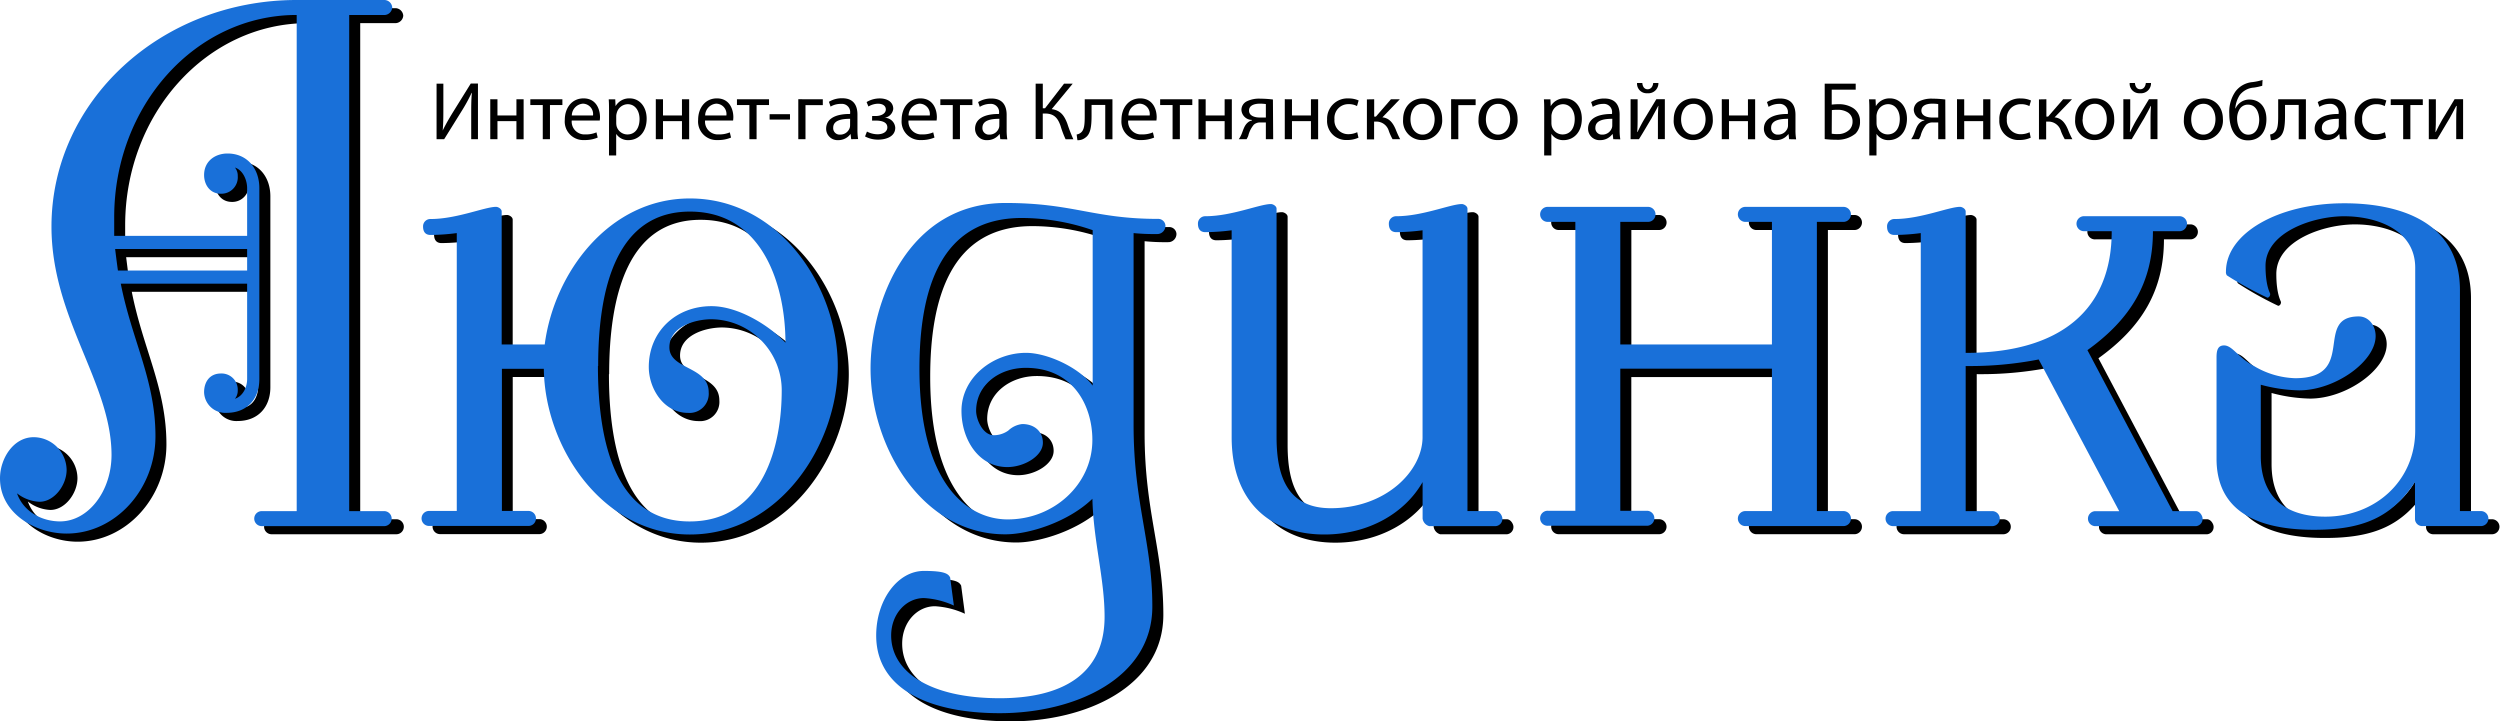 <svg xmlns="http://www.w3.org/2000/svg" viewBox="0 0 562.86 162.43"><defs><style>.cls-1{fill:#1970d9;}</style></defs><title>Ресурс 5</title><g id="Слой_2" data-name="Слой 2"><g id="Слой_1-2" data-name="Слой 1"><path d="M99.82,18.83V24.1c0,2,0,3.62-.15,5.29l0,0c.63-1.3,1.41-2.66,2.32-4.14l4-6.44h1.62V31.34h-1.52V26c0-2,0-3.51.15-5.09l-.06,0a38.18,38.18,0,0,1-2.32,4.22L100,31.34H98.29V18.83Z"/><path d="M112,22.35V26h4.27V22.35h1.62v9h-1.62V27.27H112v4.07h-1.62v-9Z"/><path d="M126.62,22.35v1.3h-2.8v7.69H122.2V23.65h-2.8v-1.3Z"/><path d="M128.72,27.14a2.88,2.88,0,0,0,3.08,3.12,5.9,5.9,0,0,0,2.49-.46l.28,1.17a7.28,7.28,0,0,1-3,.56A4.17,4.17,0,0,1,127.16,27c0-2.71,1.6-4.85,4.22-4.85,2.93,0,3.71,2.58,3.71,4.23a6.15,6.15,0,0,1-.06.76ZM133.51,26a2.33,2.33,0,0,0-2.27-2.66A2.71,2.71,0,0,0,128.74,26Z"/><path d="M137.12,25.29c0-1.15,0-2.08-.07-2.93h1.47l.07,1.54h0a3.53,3.53,0,0,1,3.19-1.75c2.17,0,3.81,1.84,3.81,4.57,0,3.23-2,4.83-4.09,4.83a3.15,3.15,0,0,1-2.77-1.41h0V35h-1.62Zm1.62,2.4a3.68,3.68,0,0,0,.07.67,2.52,2.52,0,0,0,2.45,1.91c1.73,0,2.73-1.41,2.73-3.47,0-1.8-.95-3.34-2.67-3.34a2.61,2.61,0,0,0-2.47,2,2.65,2.65,0,0,0-.11.67Z"/><path d="M149.27,22.35V26h4.27V22.35h1.62v9h-1.62V27.27h-4.27v4.07h-1.62v-9Z"/><path d="M158.74,27.14a2.88,2.88,0,0,0,3.08,3.12,5.9,5.9,0,0,0,2.49-.46l.28,1.17a7.28,7.28,0,0,1-3,.56A4.17,4.17,0,0,1,157.18,27c0-2.71,1.6-4.85,4.22-4.85,2.93,0,3.71,2.58,3.71,4.23a6.15,6.15,0,0,1-.06.76ZM163.54,26a2.33,2.33,0,0,0-2.27-2.66A2.71,2.71,0,0,0,158.76,26Z"/><path d="M173.14,22.35v1.3h-2.8v7.69h-1.62V23.65h-2.8v-1.3Z"/><path d="M177.86,25.71v1.21h-4.59V25.71Z"/><path d="M185.25,22.35v1.32h-3.9v7.67h-1.62v-9Z"/><path d="M191.64,31.34l-.13-1.13h-.06a3.35,3.35,0,0,1-2.75,1.34A2.56,2.56,0,0,1,186,29c0-2.17,1.93-3.36,5.4-3.34v-.19a1.85,1.85,0,0,0-2-2.08A4.48,4.48,0,0,0,187,24l-.37-1.08a5.58,5.58,0,0,1,3-.8c2.75,0,3.42,1.88,3.42,3.68v3.36a12.66,12.66,0,0,0,.15,2.15Zm-.24-4.59c-1.78,0-3.81.28-3.81,2a1.45,1.45,0,0,0,1.54,1.56,2.24,2.24,0,0,0,2.17-1.5,1.71,1.71,0,0,0,.09-.52Z"/><path d="M196.36,26.12h.78c1.37,0,2.3-.63,2.3-1.47s-.72-1.3-1.75-1.3a4.34,4.34,0,0,0-2.17.63l-.41-1a5.71,5.71,0,0,1,3-.82c1.37,0,3,.61,3,2.36a2.29,2.29,0,0,1-2,2v0a2.39,2.39,0,0,1,2.45,2.25c0,1.95-2,2.67-3.88,2.67a6.16,6.16,0,0,1-2.92-.72l.43-1.1a5.18,5.18,0,0,0,2.38.61c1.36,0,2.21-.65,2.21-1.54,0-1.21-1.26-1.54-2.62-1.54h-.82Z"/><path d="M204.54,27.14a2.88,2.88,0,0,0,3.08,3.12,5.9,5.9,0,0,0,2.49-.46l.28,1.17a7.28,7.28,0,0,1-3,.56A4.17,4.17,0,0,1,203,27c0-2.71,1.6-4.85,4.22-4.85,2.93,0,3.71,2.58,3.71,4.23a6.15,6.15,0,0,1-.06.76ZM209.33,26a2.33,2.33,0,0,0-2.27-2.66A2.71,2.71,0,0,0,204.56,26Z"/><path d="M218.93,22.35v1.3h-2.8v7.69h-1.62V23.65h-2.8v-1.3Z"/><path d="M225.21,31.34l-.13-1.13H225a3.35,3.35,0,0,1-2.75,1.34A2.56,2.56,0,0,1,219.53,29c0-2.17,1.93-3.36,5.4-3.34v-.19a1.85,1.85,0,0,0-2-2.08,4.48,4.48,0,0,0-2.34.67l-.37-1.08a5.58,5.58,0,0,1,3-.8c2.75,0,3.42,1.88,3.42,3.68v3.36a12.66,12.66,0,0,0,.15,2.15ZM225,26.75c-1.78,0-3.81.28-3.81,2a1.45,1.45,0,0,0,1.54,1.56,2.24,2.24,0,0,0,2.17-1.5,1.71,1.71,0,0,0,.09-.52Z"/><path d="M234.78,18.83v5.55h.5l4.29-5.55h1.95l-4.74,5.74c2.06.28,2.86,1.54,3.51,3.23a32.85,32.85,0,0,0,1.37,3.55h-1.75a22.08,22.08,0,0,1-1.13-3c-.58-1.65-1.37-2.79-3.49-2.79h-.52v5.74h-1.6V18.83Z"/><path d="M250.46,22.35v9h-1.62V23.63h-3.08V26c0,2.53-.24,4.22-1.41,5a2.62,2.62,0,0,1-1.78.56l-.17-1.28a2,2,0,0,0,.89-.37c.84-.61.93-1.88.93-3.88V22.35Z"/><path d="M254,27.14a2.88,2.88,0,0,0,3.08,3.12,5.9,5.9,0,0,0,2.49-.46l.28,1.17a7.28,7.28,0,0,1-3,.56A4.17,4.17,0,0,1,252.49,27c0-2.71,1.6-4.85,4.22-4.85,2.93,0,3.71,2.58,3.71,4.23a6.15,6.15,0,0,1-.06.76ZM258.84,26a2.33,2.33,0,0,0-2.27-2.66A2.71,2.71,0,0,0,254.06,26Z"/><path d="M268.44,22.35v1.3h-2.8v7.69H264V23.65h-2.8v-1.3Z"/><path d="M271.45,22.35V26h4.27V22.35h1.62v9h-1.62V27.27h-4.27v4.07h-1.62v-9Z"/><path d="M286.65,31.34H285V27.57h-1.21a2.12,2.12,0,0,0-1.5.5,6.22,6.22,0,0,0-1.26,2.53,5.54,5.54,0,0,1-.37.74h-1.75a5.83,5.83,0,0,0,.56-1c.39-.87.61-2,1.41-2.71a2.14,2.14,0,0,1,1-.52V27a2.39,2.39,0,0,1-2.38-2.23,2.16,2.16,0,0,1,1.19-1.95,6.29,6.29,0,0,1,3-.61,25.05,25.05,0,0,1,2.9.19ZM285,23.43a9.14,9.14,0,0,0-1.36-.09c-1.11,0-2.43.32-2.43,1.56s1.43,1.56,2.4,1.56H285Z"/><path d="M290.88,22.35V26h4.27V22.35h1.62v9h-1.62V27.27h-4.27v4.07h-1.62v-9Z"/><path d="M305.85,31a6,6,0,0,1-2.58.52,4.27,4.27,0,0,1-4.48-4.59,4.57,4.57,0,0,1,4.83-4.77,5.47,5.47,0,0,1,2.27.46l-.37,1.26a3.79,3.79,0,0,0-1.89-.43,3.11,3.11,0,0,0-3.18,3.4,3.08,3.08,0,0,0,3.12,3.36,4.64,4.64,0,0,0,2-.45Z"/><path d="M309.39,22.35v3.9h.39l3.38-3.9h2l-3.92,4.07c1.45.15,2.32,1.11,3,2.73a19,19,0,0,0,1,2.19h-1.71a12,12,0,0,1-.84-1.84,2.92,2.92,0,0,0-3-2.12h-.32v4h-1.62v-9Z"/><path d="M324.69,26.77a4.39,4.39,0,0,1-4.48,4.77,4.27,4.27,0,0,1-4.31-4.62c0-3,2-4.77,4.46-4.77S324.69,24,324.69,26.77Zm-7.13.09c0,2,1.13,3.45,2.73,3.45S323,28.85,323,26.83c0-1.52-.76-3.45-2.69-3.45S317.56,25.16,317.56,26.87Z"/><path d="M332.23,22.35v1.32h-3.9v7.67h-1.62v-9Z"/><path d="M341.67,26.77a4.39,4.39,0,0,1-4.48,4.77,4.27,4.27,0,0,1-4.31-4.62c0-3,2-4.77,4.46-4.77S341.67,24,341.67,26.77Zm-7.13.09c0,2,1.13,3.45,2.73,3.45S340,28.85,340,26.83c0-1.52-.76-3.45-2.69-3.45S334.54,25.16,334.54,26.87Z"/><path d="M347.67,25.29c0-1.15,0-2.08-.07-2.93h1.47l.07,1.54h0a3.53,3.53,0,0,1,3.19-1.75c2.17,0,3.81,1.84,3.81,4.57,0,3.23-2,4.83-4.09,4.83a3.15,3.15,0,0,1-2.77-1.41h0V35h-1.62Zm1.62,2.4a3.68,3.68,0,0,0,.07.67,2.52,2.52,0,0,0,2.45,1.91c1.73,0,2.73-1.41,2.73-3.47,0-1.8-.95-3.34-2.67-3.34a2.61,2.61,0,0,0-2.47,2,2.65,2.65,0,0,0-.11.67Z"/><path d="M363.22,31.34l-.13-1.13H363a3.35,3.35,0,0,1-2.75,1.34A2.56,2.56,0,0,1,357.54,29c0-2.17,1.93-3.36,5.4-3.34v-.19a1.85,1.85,0,0,0-2-2.08,4.48,4.48,0,0,0-2.34.67l-.37-1.08a5.58,5.58,0,0,1,3-.8c2.75,0,3.42,1.88,3.42,3.68v3.36a12.66,12.66,0,0,0,.15,2.15ZM363,26.75c-1.78,0-3.81.28-3.81,2a1.45,1.45,0,0,0,1.54,1.56,2.24,2.24,0,0,0,2.17-1.5,1.71,1.71,0,0,0,.09-.52Z"/><path d="M368.7,22.35v3.79c0,1.43,0,2.32-.09,3.6l.06,0c.54-1.1.85-1.73,1.45-2.77l2.8-4.64h1.91v9h-1.56V27.53c0-1.47,0-2.23.11-3.68h-.06c-.58,1.15-1,1.88-1.49,2.79C371,28,370,29.76,369,31.34h-1.88v-9Zm1.06-3.66c.06.8.45,1.41,1.19,1.41s1.17-.59,1.26-1.41h1.17a2.25,2.25,0,0,1-2.47,2.3,2.16,2.16,0,0,1-2.34-2.3Z"/><path d="M385.62,26.77a4.39,4.39,0,0,1-4.48,4.77,4.27,4.27,0,0,1-4.31-4.62c0-3,2-4.77,4.46-4.77S385.62,24,385.62,26.77Zm-7.13.09c0,2,1.13,3.45,2.73,3.45S384,28.85,384,26.83c0-1.52-.76-3.45-2.69-3.45S378.49,25.16,378.49,26.87Z"/><path d="M389.27,22.35V26h4.27V22.35h1.62v9h-1.62V27.27h-4.27v4.07h-1.62v-9Z"/><path d="M402.81,31.34l-.13-1.13h-.06a3.35,3.35,0,0,1-2.75,1.34A2.56,2.56,0,0,1,397.13,29c0-2.17,1.93-3.36,5.4-3.34v-.19a1.85,1.85,0,0,0-2-2.08,4.48,4.48,0,0,0-2.34.67l-.37-1.08a5.58,5.58,0,0,1,3-.8c2.75,0,3.42,1.88,3.42,3.68v3.36a12.66,12.66,0,0,0,.15,2.15Zm-.24-4.59c-1.78,0-3.81.28-3.81,2a1.45,1.45,0,0,0,1.54,1.56,2.24,2.24,0,0,0,2.17-1.5,1.71,1.71,0,0,0,.09-.52Z"/><path d="M417.8,18.83v1.36h-5.4v3.36a14,14,0,0,1,1.54-.09,5.94,5.94,0,0,1,3.23.84,3.44,3.44,0,0,1,1.6,3.06,3.68,3.68,0,0,1-1,2.71,6.35,6.35,0,0,1-4.42,1.39,19,19,0,0,1-2.53-.15V18.83ZM412.4,30.1a7,7,0,0,0,1.36.09,3.66,3.66,0,0,0,2.64-1,2.57,2.57,0,0,0,.69-1.84,2.34,2.34,0,0,0-1-2,4.18,4.18,0,0,0-2.38-.63c-.37,0-.87,0-1.28.07Z"/><path d="M420.87,25.29c0-1.15,0-2.08-.07-2.93h1.47l.07,1.54h0a3.53,3.53,0,0,1,3.19-1.75c2.17,0,3.81,1.84,3.81,4.57,0,3.23-2,4.83-4.09,4.83a3.15,3.15,0,0,1-2.77-1.41h0V35h-1.62Zm1.62,2.4a3.68,3.68,0,0,0,.07.67A2.52,2.52,0,0,0,425,30.26c1.73,0,2.73-1.41,2.73-3.47,0-1.8-.95-3.34-2.67-3.34a2.61,2.61,0,0,0-2.47,2,2.65,2.65,0,0,0-.11.67Z"/><path d="M438,31.34h-1.62V27.57h-1.21a2.12,2.12,0,0,0-1.5.5,6.22,6.22,0,0,0-1.26,2.53,5.54,5.54,0,0,1-.37.74h-1.75a5.83,5.83,0,0,0,.56-1c.39-.87.61-2,1.41-2.71a2.14,2.14,0,0,1,1-.52V27a2.39,2.39,0,0,1-2.38-2.23,2.16,2.16,0,0,1,1.19-1.95,6.29,6.29,0,0,1,3-.61,25.05,25.05,0,0,1,2.9.19Zm-1.62-7.91a9.14,9.14,0,0,0-1.36-.09c-1.11,0-2.43.32-2.43,1.56s1.43,1.56,2.4,1.56h1.39Z"/><path d="M442.23,22.35V26h4.27V22.35h1.62v9H446.5V27.27h-4.27v4.07h-1.62v-9Z"/><path d="M457.2,31a6,6,0,0,1-2.58.52,4.27,4.27,0,0,1-4.48-4.59A4.57,4.57,0,0,1,455,22.17a5.47,5.47,0,0,1,2.27.46l-.37,1.26a3.79,3.79,0,0,0-1.89-.43,3.11,3.11,0,0,0-3.18,3.4,3.08,3.08,0,0,0,3.12,3.36,4.64,4.64,0,0,0,2-.45Z"/><path d="M460.73,22.35v3.9h.39l3.38-3.9h2l-3.92,4.07c1.45.15,2.32,1.11,3,2.73a19,19,0,0,0,1,2.19h-1.71A12,12,0,0,1,464,29.5a2.92,2.92,0,0,0-3-2.12h-.32v4h-1.62v-9Z"/><path d="M476,26.77a4.39,4.39,0,0,1-4.48,4.77,4.27,4.27,0,0,1-4.31-4.62c0-3,2-4.77,4.46-4.77S476,24,476,26.77Zm-7.13.09c0,2,1.13,3.45,2.73,3.45s2.73-1.47,2.73-3.49c0-1.52-.76-3.45-2.69-3.45S468.91,25.16,468.91,26.87Z"/><path d="M479.61,22.35v3.79c0,1.43,0,2.32-.09,3.6l.06,0c.54-1.1.85-1.73,1.45-2.77l2.8-4.64h1.91v9h-1.56V27.53c0-1.47,0-2.23.11-3.68h-.06c-.58,1.15-1,1.88-1.49,2.79-.85,1.39-1.84,3.12-2.8,4.7h-1.88v-9Zm1.06-3.66c.06.8.45,1.41,1.19,1.41s1.17-.59,1.26-1.41h1.17a2.25,2.25,0,0,1-2.47,2.3,2.16,2.16,0,0,1-2.34-2.3Z"/><path d="M500.47,26.77A4.39,4.39,0,0,1,496,31.55a4.27,4.27,0,0,1-4.31-4.62c0-3,2-4.77,4.46-4.77S500.47,24,500.47,26.77Zm-7.13.09c0,2,1.13,3.45,2.73,3.45s2.73-1.47,2.73-3.49c0-1.52-.76-3.45-2.69-3.45S493.34,25.16,493.34,26.87Z"/><path d="M509.33,19.31a12.26,12.26,0,0,1-1.88.41,4.41,4.41,0,0,0-3.19,1.69,6.42,6.42,0,0,0-1,3h.06a3.4,3.4,0,0,1,3.12-2c2.21,0,3.83,1.58,3.83,4.44s-1.52,4.75-4.16,4.75c-3.16,0-4.2-3-4.2-6a8,8,0,0,1,1.39-5,5.39,5.39,0,0,1,3.86-2.12A13.06,13.06,0,0,0,509.4,18Zm-3.21,4.25a2.18,2.18,0,0,0-2,1.23,3.93,3.93,0,0,0-.45,1.91c0,1.49.72,3.62,2.51,3.62s2.47-1.75,2.47-3.4C508.62,25.45,508,23.56,506.12,23.56Z"/><path d="M519.16,22.35v9h-1.62V23.63h-3.08V26c0,2.53-.24,4.22-1.41,5a2.62,2.62,0,0,1-1.78.56l-.17-1.28a2,2,0,0,0,.89-.37c.84-.61.93-1.88.93-3.88V22.35Z"/><path d="M526.81,31.34l-.13-1.13h-.06a3.35,3.35,0,0,1-2.75,1.34A2.56,2.56,0,0,1,521.13,29c0-2.17,1.93-3.36,5.4-3.34v-.19a1.85,1.85,0,0,0-2-2.08,4.48,4.48,0,0,0-2.34.67l-.37-1.08a5.58,5.58,0,0,1,3-.8c2.75,0,3.42,1.88,3.42,3.68v3.36a12.66,12.66,0,0,0,.15,2.15Zm-.24-4.59c-1.78,0-3.81.28-3.81,2a1.45,1.45,0,0,0,1.54,1.56,2.24,2.24,0,0,0,2.17-1.5,1.71,1.71,0,0,0,.09-.52Z"/><path d="M537.2,31a6,6,0,0,1-2.58.52,4.27,4.27,0,0,1-4.48-4.59A4.57,4.57,0,0,1,535,22.17a5.47,5.47,0,0,1,2.27.46l-.37,1.26a3.79,3.79,0,0,0-1.89-.43,3.11,3.11,0,0,0-3.18,3.4,3.08,3.08,0,0,0,3.12,3.36,4.64,4.64,0,0,0,2-.45Z"/><path d="M545.48,22.35v1.3h-2.8v7.69h-1.62V23.65h-2.8v-1.3Z"/><path d="M548.42,22.35v3.79c0,1.43,0,2.32-.09,3.6l.06,0c.54-1.1.85-1.73,1.45-2.77l2.8-4.64h1.91v9H553V27.53c0-1.47,0-2.23.11-3.68H553c-.58,1.15-1,1.88-1.49,2.79-.85,1.39-1.84,3.12-2.8,4.7h-1.88v-9Z"/><path d="M89.1,1.84a1.81,1.81,0,0,1,1.69,1.69A1.81,1.81,0,0,1,89.1,5.21h-8v111.7h8a1.69,1.69,0,1,1,0,3.37H61.28a1.69,1.69,0,1,1,0-3.37h8V5.21c-22.76,0-41.1,20.44-41.1,45.52v4.21H58.12V44.2c0-1.69-.84-4-2.74-4.64a2.94,2.94,0,0,1,.63,1.9,3.71,3.71,0,0,1-3.79,4c-2.53,0-3.79-2.11-3.79-4.21,0-3.16,2.53-4.85,5.27-4.85,4.43,0,7.17,3.37,7.17,7.8v43c0,4.43-2.74,7.59-7.38,7.59a4.78,4.78,0,0,1-5.06-4.64c0-2.32,1.26-4.22,3.79-4.22A3.65,3.65,0,0,1,56,89.72a2.94,2.94,0,0,1-.63,1.9c1.9-.63,2.74-2.74,2.74-4.43V65.69H29.67c2.53,12.86,7.8,21.71,7.8,34.35,0,12-9.06,21.92-20,21.92-7.17,0-15-4.64-15-12.43,0-4.43,3-9.27,7.59-9.27a7.47,7.47,0,0,1,7.38,7.38c0,3.37-2.74,7.17-6.11,7.17a8.79,8.79,0,0,1-5.06-1.9c1.48,4.22,5.69,6.32,9.69,6.32,6.32,0,11.59-6.74,11.59-15,0-16.23-13.49-30.77-13.49-51.42,0-28.24,24.66-51,55.22-51ZM29,62.74H58.12V57.9H28.4C28.61,59.58,28.83,61.27,29,62.74Z"/><path d="M191.1,84.24c0,17.7-13.07,37.94-33.3,37.94-19.6,0-32.67-19.6-32.88-37.3h-9.48v32h6.11a1.69,1.69,0,0,1,0,3.37H99.21a1.69,1.69,0,1,1,0-3.37h6.11V54.31a48.44,48.44,0,0,1-5.9.42c-1.26,0-1.69-.84-1.69-1.9a1.64,1.64,0,0,1,1.69-1.69c5.9,0,12.22-2.74,14.75-2.74.42,0,1.26.42,1.26,1.05V79.39h9.69c2.11-16.23,14.54-32.88,32.67-32.88C178,46.51,191.1,66.54,191.1,84.24Zm-54,0c0,17.7,4.21,35,20.65,35,16.65,0,20.65-17.28,20.65-29.51a16,16,0,0,0-15.81-16c-3.79,0-9.48,1.69-9.48,6.32,0,5.06,8.85,4.21,8.85,10.12a4.32,4.32,0,0,1-4.64,4.64c-5.48,0-8.85-5.48-8.85-10.33,0-8,6.11-13.7,14.12-13.7,5.9,0,12.86,4.22,16.65,8.22,0-12.43-4.85-29.51-21.5-29.51C141.36,49.47,137.15,66.54,137.15,84.24Z"/><path d="M263.18,54.52a47.6,47.6,0,0,1-5.48-.21V97.52c0,17.7,4.22,26.34,4.22,40.89,0,16.23-17.49,24-34.35,24-16,0-27.82-5.48-27.82-17.49,0-8,4.85-14.54,10.75-14.54,4.64,0,5.48.63,5.9,1.48l.84,6.32a18.7,18.7,0,0,0-6.74-1.69c-4,0-7.38,3.58-7.38,8.43,0,8,8.43,14.12,24.45,14.12,13.91,0,23.6-5.27,23.6-18.34,0-8.64-2.53-17.07-2.74-26.56-5.48,5.27-14.33,8-19.6,8-18.76,0-30.35-19.81-30.35-37.3,0-15,8.43-37.3,30.35-37.3,15.38,0,19.81,3.58,34.35,3.58a1.63,1.63,0,0,1,1.69,1.48A1.85,1.85,0,0,1,263.18,54.52Zm-14.75,46.37c0-7.59-4.22-16.23-15-16.23-5.9,0-11.17,3.79-11.17,9.69,0,1.9,1.48,5.48,4,5.48a5.68,5.68,0,0,0,3.16-1.05,5.42,5.42,0,0,1,3.16-1.48c2.74,0,4.64,1.69,4.64,4.21,0,3-4.22,5.48-8,5.48-6.53,0-10.33-6.32-10.33-12.65,0-7.59,7.17-13.07,14.54-13.07,4.64,0,11.8,3.16,15,7.38v-35a49.09,49.09,0,0,0-16-2.74c-18.34,0-23,16.23-23,33.93,0,27,11.59,33.93,19.81,33.93C239.57,118.8,248.42,111,248.42,100.89Z"/><path d="M339.26,116.91c.84,0,1.48,1.05,1.48,1.69a1.63,1.63,0,0,1-1.48,1.69h-15a2.06,2.06,0,0,1-1.48-1.69v-8.22c-4,7-12.22,11.8-22.13,11.8-12.43,0-20.86-7.59-20.86-21.92V53.68a48.55,48.55,0,0,1-5.9.42c-1.26,0-1.69-.84-1.69-1.9a1.64,1.64,0,0,1,1.69-1.69c5.9,0,12.22-2.74,14.75-2.74.42,0,1.26.42,1.26,1.05v51.42c0,9.27,2.74,16,12.22,16,12.43,0,20.65-8.43,20.65-16V53.68a48.54,48.54,0,0,1-5.9.42c-1.26,0-1.69-.84-1.69-1.9a1.64,1.64,0,0,1,1.69-1.69c5.9,0,12.22-2.74,14.75-2.74.42,0,1.26.42,1.26,1.05v68.07Z"/><path d="M395.31,51.78a1.69,1.69,0,0,1,0-3.37h22.34a1.69,1.69,0,0,1,0,3.37h-6.11v65.12h6.11a1.69,1.69,0,0,1,0,3.37H395.31a1.69,1.69,0,0,1,0-3.37h6.11v-32H367.28v32h6.11a1.69,1.69,0,1,1,0,3.37H351.06a1.69,1.69,0,1,1,0-3.37h6.11V51.78h-6.11a1.69,1.69,0,1,1,0-3.37H373.4a1.69,1.69,0,1,1,0,3.37h-6.11V79.39h34.14V51.78Z"/><path d="M487.2,53.89c0,11.59-5.06,19.81-14.75,26.77l19.18,36.25h5.27c.84,0,1.48,1.05,1.48,1.69a1.63,1.63,0,0,1-1.48,1.69H474.13a1.69,1.69,0,0,1,0-3.37h5.48L461.49,82.76a80.84,80.84,0,0,1-16.44,1.48v32.67h6.11a1.69,1.69,0,0,1,0,3.37H428.82a1.69,1.69,0,1,1,0-3.37h6.11V54.31a48.44,48.44,0,0,1-5.9.42c-1.26,0-1.69-.84-1.69-1.9A1.64,1.64,0,0,1,429,51.15c5.9,0,12.22-2.74,14.75-2.74.42,0,1.26.42,1.26,1.05V81.29c21.29,0,32.88-9.69,32.88-27.4h-6.11a1.69,1.69,0,1,1,0-3.37h21.5a1.69,1.69,0,0,1,0,3.37Z"/><path d="M556.33,67.17v49.74h4.85a1.69,1.69,0,0,1,0,3.37H547.69a1.63,1.63,0,0,1-1.48-1.69v-8.22c-5.27,8-11.8,10.75-22.76,10.75-15.17,0-21.92-5.9-21.92-16V82.34c0-1.48.21-2.74,1.69-2.74,1.9,0,3.16,2.74,6.74,4.64A19.14,19.14,0,0,0,519.23,87c14.12,0,4-13.91,14.33-13.91,2.11,0,3.79,1.9,3.79,4.43,0,5.69-9.06,12.22-17.28,12.22a35.61,35.61,0,0,1-8.64-1.26v16c0,9.27,5.48,13.7,14.54,13.7,11.17,0,20.23-8,20.23-19.39V62.11c0-8.64-8.85-11.59-16-11.59-7,0-17.7,3.58-17.7,11.17,0,4.64,1.05,6.11,1.05,6.32,0,.63-.42.84-.63.84a77.82,77.82,0,0,1-9.06-5.06,1.27,1.27,0,0,1-.21-.84c0-8.64,11.8-15.39,26.56-15.39C542,47.57,556.33,51.36,556.33,67.17Z"/><path class="cls-1" d="M86.62,0a1.81,1.81,0,0,1,1.69,1.69,1.81,1.81,0,0,1-1.69,1.69h-8v111.7h8a1.69,1.69,0,0,1,0,3.37H58.8a1.69,1.69,0,0,1,0-3.37h8V3.37C44,3.37,25.71,23.81,25.71,48.9v4.21H55.64V42.36c0-1.69-.84-4-2.74-4.64a2.94,2.94,0,0,1,.63,1.9,3.71,3.71,0,0,1-3.79,4c-2.53,0-3.79-2.11-3.79-4.21,0-3.16,2.53-4.85,5.27-4.85,4.43,0,7.17,3.37,7.17,7.8v43c0,4.43-2.74,7.59-7.38,7.59a4.78,4.78,0,0,1-5.06-4.64c0-2.32,1.26-4.22,3.79-4.22a3.65,3.65,0,0,1,3.79,3.79,2.94,2.94,0,0,1-.63,1.9c1.9-.63,2.74-2.74,2.74-4.43V63.86H27.19C29.72,76.71,35,85.57,35,98.21c0,12-9.06,21.92-20,21.92-7.17,0-15-4.64-15-12.43,0-4.43,3-9.27,7.59-9.27A7.47,7.47,0,0,1,15,105.8c0,3.37-2.74,7.17-6.11,7.17a8.79,8.79,0,0,1-5.06-1.9c1.48,4.22,5.69,6.32,9.69,6.32,6.32,0,11.59-6.74,11.59-15C25.08,86.2,11.59,71.66,11.59,51c0-28.24,24.66-51,55.22-51ZM26.55,60.91H55.64V56.06H25.92C26.13,57.75,26.34,59.43,26.55,60.91Z"/><path class="cls-1" d="M188.62,82.4c0,17.7-13.07,37.94-33.3,37.94-19.6,0-32.67-19.6-32.88-37.3H113v32h6.11a1.69,1.69,0,0,1,0,3.37H96.73a1.69,1.69,0,1,1,0-3.37h6.11V52.48a48.44,48.44,0,0,1-5.9.42c-1.26,0-1.69-.84-1.69-1.9a1.64,1.64,0,0,1,1.69-1.69c5.9,0,12.22-2.74,14.75-2.74.42,0,1.26.42,1.26,1.05V77.56h9.69c2.11-16.23,14.54-32.88,32.67-32.88C175.55,44.68,188.62,64.7,188.62,82.4Zm-54,0c0,17.7,4.21,35,20.65,35C172,117.39,176,100.11,176,87.88a16,16,0,0,0-15.81-16c-3.79,0-9.48,1.69-9.48,6.32,0,5.06,8.85,4.21,8.85,10.12a4.32,4.32,0,0,1-4.64,4.64c-5.48,0-8.85-5.48-8.85-10.33,0-8,6.11-13.7,14.12-13.7,5.9,0,12.86,4.22,16.65,8.22,0-12.43-4.85-29.51-21.5-29.51C138.88,47.63,134.67,64.7,134.67,82.4Z"/><path class="cls-1" d="M260.7,52.69a47.6,47.6,0,0,1-5.48-.21V95.68c0,17.7,4.22,26.34,4.22,40.89,0,16.23-17.49,24-34.35,24-16,0-27.82-5.48-27.82-17.49,0-8,4.85-14.54,10.75-14.54,4.64,0,5.48.63,5.9,1.48l.84,6.32a18.7,18.7,0,0,0-6.74-1.69c-4,0-7.38,3.58-7.38,8.43,0,8,8.43,14.12,24.45,14.12,13.91,0,23.6-5.27,23.6-18.34,0-8.64-2.53-17.07-2.74-26.56-5.48,5.27-14.33,8-19.6,8C207.59,120.34,196,100.53,196,83c0-15,8.43-37.3,30.35-37.3,15.38,0,19.81,3.58,34.35,3.58a1.63,1.63,0,0,1,1.69,1.48A1.85,1.85,0,0,1,260.7,52.69ZM245.94,99.05c0-7.59-4.22-16.23-15-16.23-5.9,0-11.17,3.79-11.17,9.69,0,1.9,1.48,5.48,4,5.48A5.68,5.68,0,0,0,227,96.95a5.42,5.42,0,0,1,3.16-1.48c2.74,0,4.64,1.69,4.64,4.21,0,3-4.22,5.48-8,5.48-6.53,0-10.33-6.32-10.33-12.65,0-7.59,7.17-13.07,14.54-13.07,4.64,0,11.8,3.16,15,7.38v-35a49.09,49.09,0,0,0-16-2.74c-18.34,0-23,16.23-23,33.93,0,27,11.59,33.93,19.81,33.93C237.09,117,245.94,109.17,245.94,99.05Z"/><path class="cls-1" d="M336.77,115.07c.84,0,1.48,1.05,1.48,1.69a1.63,1.63,0,0,1-1.48,1.69h-15a2.06,2.06,0,0,1-1.48-1.69v-8.22c-4,7-12.22,11.8-22.13,11.8-12.43,0-20.86-7.59-20.86-21.92V51.85a48.55,48.55,0,0,1-5.9.42c-1.26,0-1.69-.84-1.69-1.9a1.64,1.64,0,0,1,1.69-1.69c5.9,0,12.22-2.74,14.75-2.74.42,0,1.26.42,1.26,1.05V98.42c0,9.27,2.74,16,12.22,16,12.43,0,20.65-8.43,20.65-16V51.85a48.54,48.54,0,0,1-5.9.42c-1.26,0-1.69-.84-1.69-1.9a1.64,1.64,0,0,1,1.69-1.69c5.9,0,12.22-2.74,14.75-2.74.42,0,1.26.42,1.26,1.05v68.07Z"/><path class="cls-1" d="M392.83,49.95a1.69,1.69,0,0,1,0-3.37h22.34a1.69,1.69,0,0,1,0,3.37h-6.11v65.12h6.11a1.69,1.69,0,0,1,0,3.37H392.83a1.69,1.69,0,0,1,0-3.37h6.11V83H364.8v32h6.11a1.69,1.69,0,0,1,0,3.37H348.57a1.69,1.69,0,1,1,0-3.37h6.11V49.95h-6.11a1.69,1.69,0,1,1,0-3.37h22.34a1.69,1.69,0,1,1,0,3.37H364.8V77.56h34.14V49.95Z"/><path class="cls-1" d="M484.72,52.06c0,11.59-5.06,19.81-14.75,26.77l19.18,36.25h5.27c.84,0,1.48,1.05,1.48,1.69a1.63,1.63,0,0,1-1.48,1.69H471.65a1.69,1.69,0,0,1,0-3.37h5.48L459,80.93a80.84,80.84,0,0,1-16.44,1.48v32.67h6.11a1.69,1.69,0,0,1,0,3.37H426.34a1.69,1.69,0,1,1,0-3.37h6.11V52.48a48.44,48.44,0,0,1-5.9.42c-1.26,0-1.69-.84-1.69-1.9a1.64,1.64,0,0,1,1.69-1.69c5.9,0,12.22-2.74,14.75-2.74.42,0,1.26.42,1.26,1.05V79.45c21.29,0,32.88-9.69,32.88-27.4h-6.11a1.69,1.69,0,1,1,0-3.37h21.5a1.69,1.69,0,0,1,0,3.37Z"/><path class="cls-1" d="M553.84,65.33v49.74h4.85a1.69,1.69,0,0,1,0,3.37H545.2a1.63,1.63,0,0,1-1.48-1.69v-8.22c-5.27,8-11.8,10.75-22.76,10.75-15.17,0-21.92-5.9-21.92-16V80.51c0-1.48.21-2.74,1.69-2.74,1.9,0,3.16,2.74,6.74,4.64a19.14,19.14,0,0,0,9.27,2.74c14.12,0,4-13.91,14.33-13.91,2.11,0,3.79,1.9,3.79,4.43,0,5.69-9.06,12.22-17.28,12.22A35.61,35.61,0,0,1,509,86.62v16c0,9.27,5.48,13.7,14.54,13.7,11.17,0,20.23-8,20.23-19.39V60.28c0-8.64-8.85-11.59-16-11.59-7,0-17.7,3.58-17.7,11.17,0,4.64,1.05,6.11,1.05,6.32,0,.63-.42.84-.63.84A77.82,77.82,0,0,1,501.37,62a1.27,1.27,0,0,1-.21-.84c0-8.64,11.8-15.39,26.56-15.39C539.51,45.73,553.84,49.53,553.84,65.33Z"/></g></g></svg>